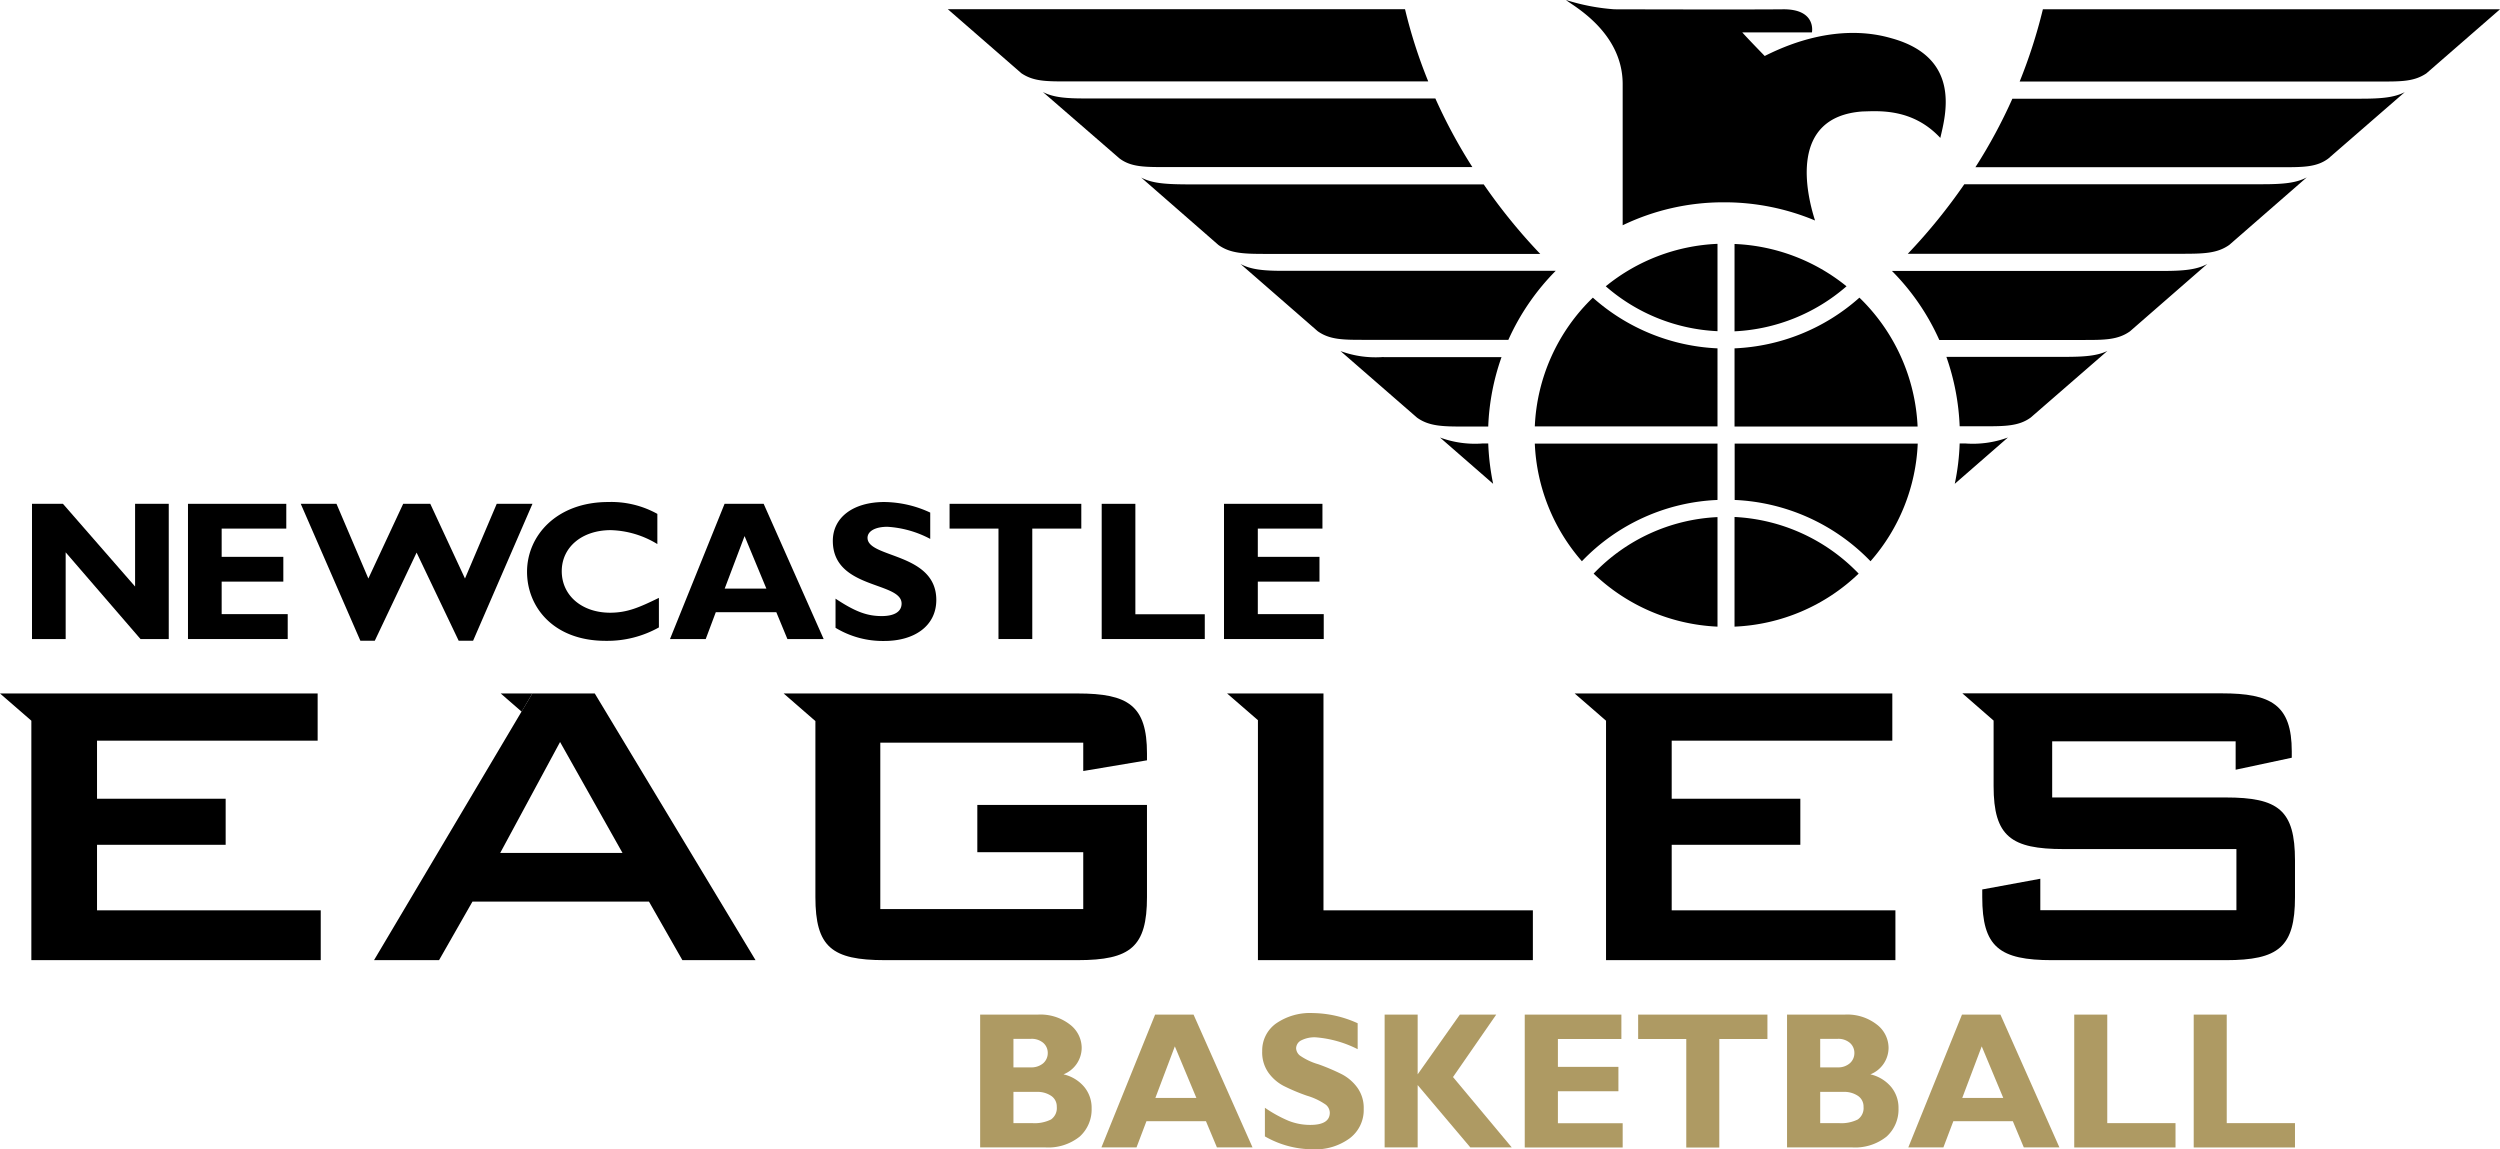 <?xml version="1.0" encoding="UTF-8" standalone="no"?><svg xmlns:rdf="http://www.w3.org/1999/02/22-rdf-syntax-ns#" xmlns="http://www.w3.org/2000/svg" height="131.891" width="286.894" version="1.1" xmlns:cc="http://creativecommons.org/ns#" xmlns:dc="http://purl.org/dc/elements/1.1/" viewBox="0 0 286.894 131.891"><defs><style>.cls-1{fill:#ae9a63;}</style></defs><title>Newcastle Eagles logo</title><path d="M131.624,92.374H112.155v5.419h12.156v6.529H101.021V85.223h23.29v3.257l7.314-1.229v-.785c0-5.508-2.162-6.885-7.951-6.885H89.931l3.642,3.168v20.195c0,5.73,1.88,7.24,7.951,7.24h22.15c6.07,0,7.951-1.525,7.951-7.24Z"/><polygon points="191.84 96.949 206.602 96.949 206.602 91.663 191.84 91.663 191.84 85.001 217.158 85.001 217.158 79.582 184.363 79.582 180.706 79.582 184.304 82.706 184.304 110.185 217.513 110.185 217.513 104.47 191.84 104.47 191.84 96.949"/><path d="M255.402,91.515H235.503V85.075h21.054V88.332l6.441-1.377v-.725c0-5.36-2.384-6.663-8.025-6.663H225.198l3.583,3.124v7.521c0,5.789,2.028,7.225,8.04,7.225h19.825v7.018h-22.505V100.843l-6.663,1.229v.874c0,5.73,1.954,7.24,8.04,7.24h19.899c6.07,0,7.951-1.51,7.951-7.24V98.755c0-5.789-1.895-7.24-7.966-7.24"/><polygon points="57.462 79.582 59.86 81.669 61.089 79.582 57.462 79.582"/><path d="M61.089,79.582l-1.244,2.088L42.922,110.186h7.462l3.835-6.722H74.474l3.835,6.722h8.395L68.255,79.582ZM57.402,97.882,64.272,85.149l7.166,12.733Z"/><polygon points="175.909 110.185 175.909 104.47 151.879 104.47 151.879 79.582 144.461 79.582 140.819 79.582 144.357 82.647 144.357 110.185 175.909 110.185"/><path d="M225.42,21.143a65.187,65.187,0,0,1-6.485,7.98h31.448c2.532,0,4.072-.044,5.449-1.022l8.884-7.743c-1.199.637-2.65.785-5.123.785Z"/><path d="M224.887,50.888a26.61,26.61,0,0,1-.563,4.634l6.1-5.315a11.617,11.617,0,0,1-4.93.681Z"/><path d="M241.84,40.272c-1.17.563-2.606.681-4.93.681H223.362a27.247,27.247,0,0,1,1.525,7.966h2.843c2.369,0,3.968-.015,5.315-1.007Z"/><path d="M253.299,30.293c-1.199.651-2.665.8-5.152.8H217.114a26.582,26.582,0,0,1,5.434,7.921h16.553c2.384,0,3.938,0,5.33-.992Z"/><path d="M234.437,1.066a59.768,59.768,0,0,1-2.665,8.291h41.368c2.473,0,3.894,0,5.301-.933L286.894,1.066Z"/><path d="M230.942,11.312a59.558,59.558,0,0,1-4.249,7.877h35.12c2.517,0,4.042,0,5.375-.992l8.78-7.625c-1.184.607-2.621.755-5.049.755H230.942Z"/><path d="M130.958,20.373l8.869,7.743c1.377.977,2.932,1.022,5.463,1.022h31.463a64.945,64.945,0,0,1-6.485-7.98H136.066c-2.458-.015-3.909-.148-5.108-.785"/><path d="M170.179,50.888a11.576,11.576,0,0,1-4.93-.681l6.1,5.315a27.926,27.926,0,0,1-.563-4.634Z"/><path d="M158.764,40.968a11.576,11.576,0,0,1-4.93-.681l8.78,7.64c1.377.992,2.961,1.022,5.33,1.022H170.786a26.771,26.771,0,0,1,1.525-7.966H158.764Z"/><path d="M142.359,30.293l8.854,7.714c1.392.992,2.946.992,5.33.992h16.553a26.858,26.858,0,0,1,5.434-7.921H147.511c-2.487.015-3.938-.133-5.152-.785"/><path d="M122.519,9.343h41.382a57.253,57.253,0,0,1-2.665-8.291h-52.472l8.454,7.359c1.392.933,2.828.933,5.301.933"/><path d="M119.676,10.557l8.795,7.625c1.318.992,2.858.992,5.375.992h35.12a60.504,60.504,0,0,1-4.249-7.877H124.725c-2.399.015-3.85-.118-5.049-.74"/><path d="M186.214,9.653V25.851a26.631,26.631,0,0,1,11.637-2.635,26.916,26.916,0,0,1,10.438,2.088c-1.036-3.228-2.961-11.889,5.419-12.511,1.836-.044,5.745-.415,8.958,3.035.607-2.621,2.428-9.106-5.419-11.386-1.184-.326-6.648-2.102-14.732,1.984-2.147-2.206-2.576-2.709-2.576-2.709H207.934s.548-2.695-3.346-2.65c-3.909.044-19.322,0-19.322,0A23.764,23.764,0,0,1,179.714,0c.548.533,6.5,3.553,6.5,9.653"/><polygon points="15.502 67.308 7.225 57.817 3.672 57.817 3.672 73.334 7.536 73.334 7.536 63.384 16.124 73.334 19.366 73.334 19.366 57.817 15.502 57.817 15.502 67.308"/><polygon points="25.437 66.745 32.514 66.745 32.514 63.902 25.437 63.902 25.437 60.66 32.854 60.66 32.854 57.817 21.572 57.817 21.572 73.334 33.017 73.334 33.017 70.476 25.437 70.476 25.437 66.745"/><polygon points="57.003 57.817 53.36 66.39 49.378 57.817 46.268 57.817 42.271 66.39 38.614 57.817 34.513 57.817 41.353 73.526 43.011 73.526 47.808 63.414 52.635 73.526 54.293 73.526 61.104 57.817 57.003 57.817"/><path d="M64.465,65.546c0-2.754,2.325-4.708,5.626-4.708a10.754,10.754,0,0,1,5.345,1.599V58.972a10.887,10.887,0,0,0-5.626-1.362c-5.937,0-9.328,3.864-9.328,8.01,0,4.012,3.006,7.921,9.032,7.921a12.099,12.099,0,0,0,6.1-1.54V68.611c-2.236,1.081-3.598,1.703-5.626,1.703-3.228-.015-5.523-1.984-5.523-4.768"/><path d="M83.15,57.817,76.887,73.334h4.101L82.143,70.254h6.944l1.273,3.08h4.16L87.636,57.817Zm.015,9.727,2.28-6.026,2.502,6.026Z"/><path d="M99.555,61.726c0-.77.888-1.273,2.28-1.273a11.956,11.956,0,0,1,4.916,1.392V58.824a12.717,12.717,0,0,0-5.256-1.214c-3.598,0-5.922,1.777-5.922,4.457,0,5.582,7.892,4.649,7.892,7.196,0,.903-.785,1.436-2.28,1.436-1.703,0-3.065-.518-5.301-1.999v3.346a10.464,10.464,0,0,0,5.597,1.51c3.465,0,5.967-1.732,5.967-4.708,0-5.449-7.892-4.782-7.892-7.122"/><polygon points="108.971 60.66 114.583 60.66 114.583 73.334 118.462 73.334 118.462 60.66 124.088 60.66 124.088 57.817 108.971 57.817 108.971 60.66"/><polygon points="130.292 57.817 126.428 57.817 126.428 73.334 138.257 73.334 138.257 70.491 130.292 70.491 130.292 57.817"/><polygon points="144.343 66.745 151.42 66.745 151.42 63.902 144.343 63.902 144.343 60.66 151.76 60.66 151.76 57.817 140.464 57.817 140.464 73.334 151.909 73.334 151.909 70.476 144.343 70.476 144.343 66.745"/><path d="M197.096,27.983a21.741,21.741,0,0,0-12.822,4.871,20.947,20.947,0,0,0,12.822,5.152Z"/><path d="M197.096,50.903H176.131a21.882,21.882,0,0,0,5.404,13.503,22.856,22.856,0,0,1,15.561-7.033V50.903Z"/><path d="M199.05,38.022A21.079,21.079,0,0,0,211.902,32.854,21.813,21.813,0,0,0,199.051,27.998V38.022Z"/><path d="M197.096,39.976a23.054,23.054,0,0,1-14.303-5.819A21.82,21.82,0,0,0,176.131,48.933h20.965Z"/><path d="M199.05,48.948h21.01a21.972,21.972,0,0,0-6.677-14.791,23,23,0,0,1-14.332,5.819V48.948Z"/><path d="M220.075,50.903H199.065v6.47a23.057,23.057,0,0,1,15.591,7.033,21.861,21.861,0,0,0,5.419-13.503"/><path d="M197.096,71.912V59.342a20.991,20.991,0,0,0-14.214,6.485,21.958,21.958,0,0,0,14.214,6.085"/><path d="M199.05,71.912A21.886,21.886,0,0,0,213.294,65.827a21.173,21.173,0,0,0-14.243-6.5Z"/><polygon points="11.134 96.949 25.896 96.949 25.896 91.663 11.134 91.663 11.134 85.001 36.452 85.001 36.452 79.582 3.642 79.582 0 79.582 3.598 82.706 3.598 110.185 36.807 110.185 36.807 104.47 11.134 104.47 11.134 96.949"/><path class="cls-1" d="M112.495,116.434h6.589a5.509,5.509,0,0,1,3.701,1.14,3.384,3.384,0,0,1,1.347,2.68,3.291,3.291,0,0,1-2.088,3.035,4.377,4.377,0,0,1,2.399,1.466,3.757,3.757,0,0,1,.829,2.443,4.193,4.193,0,0,1-1.362,3.228,5.763,5.763,0,0,1-4.012,1.244H112.48V116.434Zm3.805,2.798v3.257h1.984a2.098,2.098,0,0,0,1.436-.474,1.548,1.548,0,0,0,.518-1.184,1.508,1.508,0,0,0-.518-1.155,2.043,2.043,0,0,0-1.436-.459h-1.984Zm0,6.056v3.598h2.132a4.241,4.241,0,0,0,2.176-.415,1.588,1.588,0,0,0,.666-1.451,1.462,1.462,0,0,0-.637-1.258,2.811,2.811,0,0,0-1.688-.459h-2.65Z"/><path class="cls-1" d="M136.969,116.434l6.766,15.235h-4.086l-1.258-3.006H131.565l-1.14,3.006H126.398l6.159-15.235Zm.326,9.565-2.473-5.922-2.236,5.922Z"/><path class="cls-1" d="M155.802,117.426v2.976a12.828,12.828,0,0,0-4.827-1.362,3.373,3.373,0,0,0-1.629.341,1.047,1.047,0,0,0-.607.918,1.146,1.146,0,0,0,.429.829,7.251,7.251,0,0,0,2.132,1.007,23.893,23.893,0,0,1,2.709,1.155,5.145,5.145,0,0,1,1.747,1.51,3.975,3.975,0,0,1,.74,2.458,4.06,4.06,0,0,1-1.614,3.376A6.644,6.644,0,0,1,150.65,131.891a11.053,11.053,0,0,1-5.493-1.481v-3.287a15.138,15.138,0,0,0,2.709,1.495,6.716,6.716,0,0,0,2.502.474c1.495,0,2.236-.474,2.236-1.407a1.232,1.232,0,0,0-.444-.903,7.367,7.367,0,0,0-2.162-1.036,22.018,22.018,0,0,1-2.709-1.14,5.007,5.007,0,0,1-1.717-1.495,4.03,4.03,0,0,1-.725-2.487,3.808,3.808,0,0,1,1.584-3.168,6.846,6.846,0,0,1,4.234-1.199A12.77,12.77,0,0,1,155.802,117.426Z"/><path class="cls-1" d="M171.704,116.434l-4.96,7.166,6.737,8.069H168.728l-6.041-7.151v7.151h-3.79V116.434h3.79v6.855l4.842-6.855Z"/><path class="cls-1" d="M186.214,128.885v2.798H174.976V116.434h11.09v2.798h-7.285V122.43h6.944v2.798h-6.944v3.672h7.433Z"/><path class="cls-1" d="M202.826,116.434v2.798h-5.523v12.452h-3.79V119.232h-5.523v-2.798Z"/><path class="cls-1" d="M205.091,116.434h6.589a5.509,5.509,0,0,1,3.701,1.14,3.384,3.384,0,0,1,1.347,2.68,3.291,3.291,0,0,1-2.088,3.035,4.376,4.376,0,0,1,2.399,1.466,3.757,3.757,0,0,1,.829,2.443,4.193,4.193,0,0,1-1.362,3.228,5.763,5.763,0,0,1-4.012,1.244h-7.418V116.434Zm3.79,2.798v3.257h1.984a2.033,2.033,0,0,0,1.421-.474,1.547,1.547,0,0,0,.518-1.184,1.508,1.508,0,0,0-.518-1.155,2.028,2.028,0,0,0-1.421-.459h-1.984Zm0,6.056v3.598h2.132a4.241,4.241,0,0,0,2.176-.415,1.588,1.588,0,0,0,.666-1.451,1.462,1.462,0,0,0-.637-1.258,2.811,2.811,0,0,0-1.688-.459H208.882Z"/><path class="cls-1" d="M229.565,116.434l6.766,15.235h-4.086l-1.259-3.006H224.161l-1.14,3.006H218.994l6.159-15.235Zm.326,9.565-2.473-5.922-2.236,5.922Z"/><path class="cls-1" d="M249.657,128.885v2.798H238.034V116.434h3.79v12.452Z"/><path class="cls-1" d="M263.367,128.885v2.798H251.745V116.434H255.535v12.452Z"/></svg>
